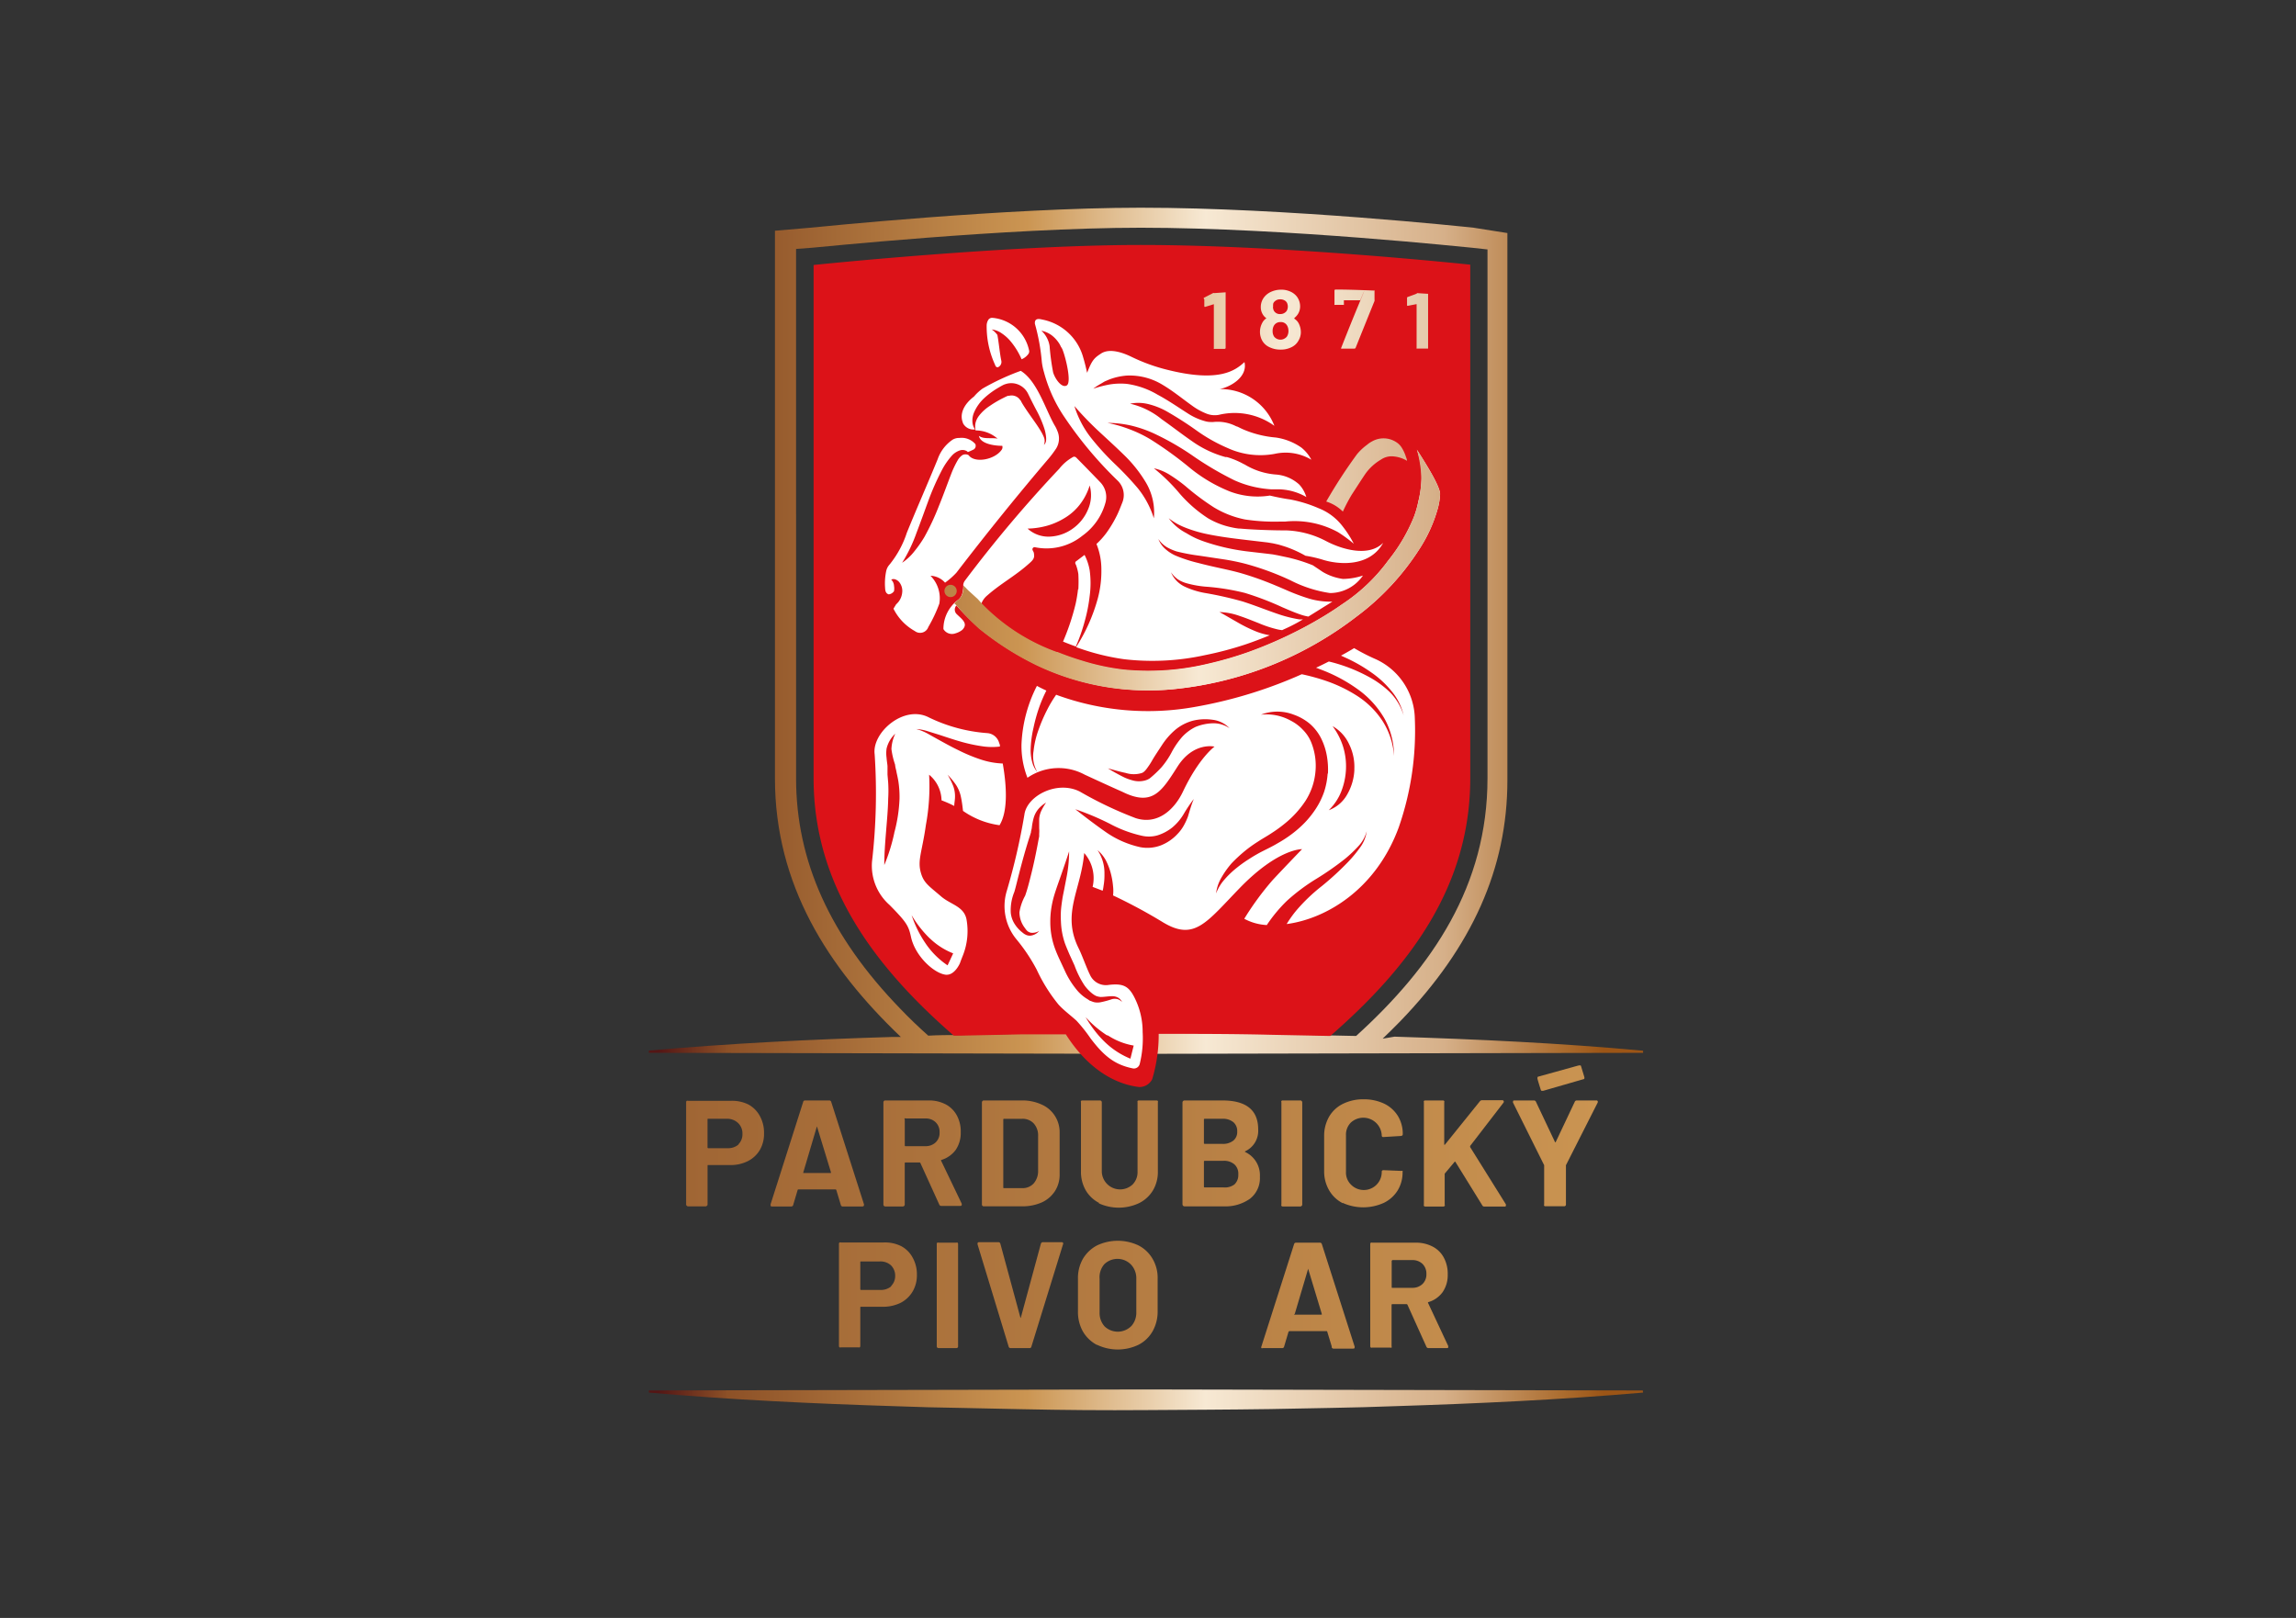 <svg id="Vrstva_1" data-name="Vrstva 1" xmlns="http://www.w3.org/2000/svg" xmlns:xlink="http://www.w3.org/1999/xlink" viewBox="0 0 595.28 419.53"><rect x="0" y="0" width="595.28" height="419.53" fill="#333333" stroke="none"/><defs><style>.cls-1{fill:url(#Nepojmenovaný_přechod_30);}.cls-2{fill:url(#Nepojmenovaný_přechod_30-2);}.cls-3{fill:none;}.cls-4{fill:url(#Nepojmenovaný_přechod_32);}.cls-5{fill:url(#Nepojmenovaný_přechod_32-2);}.cls-6{fill:url(#Nepojmenovaný_přechod_32-3);}.cls-7{fill:url(#Nepojmenovaný_přechod_32-4);}.cls-8{fill:url(#Nepojmenovaný_přechod_32-5);}.cls-9{fill:url(#Nepojmenovaný_přechod_32-6);}.cls-10{fill:url(#Nepojmenovaný_přechod_32-7);}.cls-11{fill:url(#Nepojmenovaný_přechod_32-8);}.cls-12{fill:url(#Nepojmenovaný_přechod_32-9);}.cls-13{fill:url(#Nepojmenovaný_přechod_32-10);}.cls-14{fill:url(#Nepojmenovaný_přechod_32-11);}.cls-15{fill:url(#Nepojmenovaný_přechod_32-12);}.cls-16{fill:url(#Nepojmenovaný_přechod_32-13);}.cls-17{fill:url(#Nepojmenovaný_přechod_32-14);}.cls-18{fill:url(#Nepojmenovaný_přechod_32-16);}.cls-19{fill:url(#Nepojmenovaný_přechod_32-17);}.cls-20{fill:#dc1218;}.cls-21{fill:url(#Nepojmenovaný_přechod_30-3);}.cls-22{fill:#fff;}.cls-23{fill:url(#Nepojmenovaný_přechod_30-4);}.cls-24{fill:url(#Nepojmenovaný_přechod_30-5);}.cls-25{fill:url(#Nepojmenovaný_přechod_30-6);}.cls-26{fill:url(#Nepojmenovaný_přechod_30-7);}.cls-27{fill:url(#Nepojmenovaný_přechod_30-8);}.cls-28{fill:url(#Nepojmenovaný_přechod_30-9);}</style><linearGradient id="Nepojmenovaný_přechod_30" x1="168.21" y1="-9467.7" x2="425.97" y2="-9467.7" gradientTransform="matrix(1, 0, 0, -1, 0, -9104.72)" gradientUnits="userSpaceOnUse"><stop offset="0.01" stop-color="#541615"/><stop offset="0.08" stop-color="#8d5127"/><stop offset="0.38" stop-color="#cb9552"/><stop offset="0.56" stop-color="#f7e9d4"/><stop offset="0.8" stop-color="#d6b089"/><stop offset="0.92" stop-color="#ab6c2e"/><stop offset="0.96" stop-color="#9c5516"/></linearGradient><linearGradient id="Nepojmenovaný_přechod_30-2" x1="168.27" y1="-9268.26" x2="425.95" y2="-9268.26" xlink:href="#Nepojmenovaný_přechod_30"/><linearGradient id="Nepojmenovaný_přechod_32" x1="-22.02" y1="-9403.85" x2="1139.38" y2="-9403.85" gradientTransform="matrix(1, 0, 0, -1, 0, -9104.72)" gradientUnits="userSpaceOnUse"><stop offset="0.01" stop-color="#541615"/><stop offset="0.08" stop-color="#8d5127"/><stop offset="0.38" stop-color="#cb9552"/><stop offset="0.56" stop-color="#e6d1b6"/><stop offset="0.8" stop-color="#d6b089"/><stop offset="0.92" stop-color="#ab6c2e"/><stop offset="0.96" stop-color="#9c5516"/></linearGradient><linearGradient id="Nepojmenovaný_přechod_32-2" x1="-22.02" y1="-9403.81" x2="1139.38" y2="-9403.81" xlink:href="#Nepojmenovaný_přechod_32"/><linearGradient id="Nepojmenovaný_přechod_32-3" x1="-22.02" y1="-9403.81" x2="1139.38" y2="-9403.81" xlink:href="#Nepojmenovaný_přechod_32"/><linearGradient id="Nepojmenovaný_přechod_32-4" x1="-22.02" y1="-9403.81" x2="1139.38" y2="-9403.81" xlink:href="#Nepojmenovaný_přechod_32"/><linearGradient id="Nepojmenovaný_přechod_32-5" x1="-22.02" y1="-9403.97" x2="1139.38" y2="-9403.97" xlink:href="#Nepojmenovaný_přechod_32"/><linearGradient id="Nepojmenovaný_přechod_32-6" x1="-22.02" y1="-9403.8" x2="1139.38" y2="-9403.8" xlink:href="#Nepojmenovaný_přechod_32"/><linearGradient id="Nepojmenovaný_přechod_32-7" x1="-22.02" y1="-9403.81" x2="1139.38" y2="-9403.81" xlink:href="#Nepojmenovaný_přechod_32"/><linearGradient id="Nepojmenovaný_přechod_32-8" x1="-22.02" y1="-9403.76" x2="1139.38" y2="-9403.76" xlink:href="#Nepojmenovaný_přechod_32"/><linearGradient id="Nepojmenovaný_přechod_32-9" x1="-22.02" y1="-9403.77" x2="1139.38" y2="-9403.77" xlink:href="#Nepojmenovaný_přechod_32"/><linearGradient id="Nepojmenovaný_přechod_32-10" x1="-22.02" y1="-9399.26" x2="1139.38" y2="-9399.26" xlink:href="#Nepojmenovaný_přechod_32"/><linearGradient id="Nepojmenovaný_přechod_32-11" x1="-22.02" y1="-9440.53" x2="1139.38" y2="-9440.53" xlink:href="#Nepojmenovaný_přechod_32"/><linearGradient id="Nepojmenovaný_přechod_32-12" x1="-22.02" y1="-9440.61" x2="1139.38" y2="-9440.61" xlink:href="#Nepojmenovaný_přechod_32"/><linearGradient id="Nepojmenovaný_přechod_32-13" x1="-22.02" y1="-9440.56" x2="1139.38" y2="-9440.56" xlink:href="#Nepojmenovaný_přechod_32"/><linearGradient id="Nepojmenovaný_přechod_32-14" x1="-22.02" y1="-9440.56" x2="1139.38" y2="-9440.56" xlink:href="#Nepojmenovaný_přechod_32"/><linearGradient id="Nepojmenovaný_přechod_32-16" x1="-22.02" y1="-9440.69" x2="1139.38" y2="-9440.69" xlink:href="#Nepojmenovaný_přechod_32"/><linearGradient id="Nepojmenovaný_přechod_32-17" x1="-22.02" y1="-9440.63" x2="1139.38" y2="-9440.63" xlink:href="#Nepojmenovaný_přechod_32"/><linearGradient id="Nepojmenovaný_přechod_30-3" x1="167.36" y1="-9227.88" x2="424.65" y2="-9227.88" xlink:href="#Nepojmenovaný_přechod_30"/><linearGradient id="Nepojmenovaný_přechod_30-4" x1="167.36" y1="-9257.95" x2="424.65" y2="-9257.95" xlink:href="#Nepojmenovaný_přechod_30"/><linearGradient id="Nepojmenovaný_přechod_30-5" x1="169.36" y1="-9187.86" x2="461.2" y2="-9187.86" xlink:href="#Nepojmenovaný_přechod_30"/><linearGradient id="Nepojmenovaný_přechod_30-6" x1="169.36" y1="-9187.57" x2="461.2" y2="-9187.57" xlink:href="#Nepojmenovaný_přechod_30"/><linearGradient id="Nepojmenovaný_přechod_30-7" x1="169.36" y1="-9187.5" x2="461.2" y2="-9187.5" xlink:href="#Nepojmenovaný_přechod_30"/><linearGradient id="Nepojmenovaný_přechod_30-8" x1="169.36" y1="-9187.9" x2="461.2" y2="-9187.9" xlink:href="#Nepojmenovaný_přechod_30"/><linearGradient id="Nepojmenovaný_přechod_30-9" x1="167.77" y1="-9252.53" x2="423.01" y2="-9252.53" xlink:href="#Nepojmenovaný_přechod_30"/></defs><title>logo_konkurence</title><g id="Vrstva_2" data-name="Vrstva 2"><g id="Vrstva_1-2" data-name="Vrstva 1-2"><path class="cls-1" d="M426,361.1c-21.49,1.87-43,2.85-64.43,3.53l-8.05.26-8.05.18-16.2.31c-10.72.16-21.46.18-32.19.26s-21.47,0-32.21-.23l-16.1-.34-8.05-.16-8.07-.26c-21.47-.67-42.94-1.66-64.41-3.55v-.55l128.84-.26,128.84.26Z"/><path class="cls-2" d="M361.54,268.81l-3.06.52c1.55-1.46,3-2.94,4.49-4.44,18.74-19.37,27.85-39.82,27.85-62.51V60.43l-8.75-1.38c-2-.21-48.67-5.19-86.34-5.19-35,0-83.59,5-85.67,5.19l-9.14.78v142c0,27.57,13.68,49,32.64,67.06h-2.32c-21.46.65-41.53,1.63-63,3.53V273l128.84.26L426,273v-.54C404.53,270.47,383,269.48,361.54,268.81Zm-32.3-.75c-10.74-.13-21.49-.16-32.21-.24s-21.47,0-32.22.24l-16.09.33c-2.6,0-5.38,0-8.05.16h0c-2.6-2.31-5-4.62-7.27-7-18.17-18.74-27-38.31-27-59.7V64.55l4.13-.31c.5,0,50.44-5.19,85.23-5.19,37.46,0,85.41,5.19,85.9,5.19l4,.44V201.83c0,27.75-14.2,48.78-34.06,66.8l-6.16-.13Z"/><path class="cls-3" d="M385.66,64.58l-4-.34c-.49,0-48.44-5.19-85.9-5.19-34.79,0-84.73,5.19-85.23,5.19l-4.05.42V201.83c0,21.52,8.83,41.1,27,59.71,2.31,2.41,4.75,4.72,7.27,7h6.59c-21-18.17-36.34-39.09-36.34-66.71V68.63s49.81-5.19,84.78-5.19c37.64,0,85.41,5.19,85.41,5.19v133.2c0,27.73-15.21,48.6-36.19,66.67h.5l6.15.13c19.86-18,34.06-38.94,34.06-66.8Z"/><path class="cls-4" d="M194,286.38a7.34,7.34,0,0,1,3,3,8.93,8.93,0,0,1,1.09,4.46A8.37,8.37,0,0,1,197,298.2a7.57,7.57,0,0,1-3.14,2.9,9.89,9.89,0,0,1-4.65,1h-5.58c-.13,0-.18,0-.18.21v10a.4.4,0,0,1-.16.34.44.44,0,0,1-.34.16h-4.57a.42.42,0,0,1-.33-.16.38.38,0,0,1-.16-.34V285.79a.46.46,0,0,1,.16-.34.47.47,0,0,1,.33,0h11.06A9.54,9.54,0,0,1,194,286.38Zm-2.6,10.39a3.64,3.64,0,0,0,1.09-2.73,3.72,3.72,0,0,0-1.09-2.8,4.07,4.07,0,0,0-2.78-1.14h-5c-.13,0-.18,0-.18.2v7.22s0,.21.18.21h5a4.14,4.14,0,0,0,2.91-1Z"/><path class="cls-5" d="M218,312.45l-1.17-3.87a.24.24,0,0,0-.21-.16H207a.22.22,0,0,0-.2.16l-1.15,3.87a.49.49,0,0,1-.52.39h-5a.39.39,0,0,1-.34-.16v-.41l8.44-26.51a.49.49,0,0,1,.52-.41H215a.51.51,0,0,1,.52.41L224,312.27a.67.67,0,0,1,0,.2c0,.24-.15.37-.44.37h-5A.49.49,0,0,1,218,312.45Zm-9.66-8.28h6.91c.18,0,.23,0,.18-.24l-3.56-11.65v-.16a.26.26,0,0,0-.13.16l-3.45,11.65C208.22,304.09,208.24,304.17,208.37,304.17Z"/><path class="cls-6" d="M243.58,312.47l-4.94-10.87a.25.25,0,0,0-.23-.16h-3.63a.18.18,0,0,0-.21.15.06.06,0,0,0,0,.06v10.69a.47.47,0,0,1-.13.34.5.5,0,0,1-.34.16h-4.59a.48.48,0,0,1-.34-.16.43.43,0,0,1-.13-.34v-26.5a.47.47,0,0,1,.13-.34.43.43,0,0,1,.34-.15h11.24a9.26,9.26,0,0,1,4.41,1,7,7,0,0,1,2.93,2.91,8.65,8.65,0,0,1,1,4.34,7.79,7.79,0,0,1-1.32,4.59,7.25,7.25,0,0,1-3.74,2.6.18.18,0,0,0,0,.25l0,0,5.32,11.09a1.13,1.13,0,0,1,0,.26c0,.21-.13.31-.41.31h-4.86A.59.59,0,0,1,243.58,312.47Zm-9-22.17V297a.2.2,0,0,0,.15.21H240a3.74,3.74,0,0,0,2.6-1,3.33,3.33,0,0,0,1-2.59,3.42,3.42,0,0,0-1-2.6,3.64,3.64,0,0,0-2.6-1H234.8a.18.18,0,1,0-.23.28h0Z"/><path class="cls-7" d="M254.74,312.68a.38.38,0,0,1-.16-.34v-26.5a.44.44,0,0,1,.16-.34.35.35,0,0,1,.31-.15h9.81a11.94,11.94,0,0,1,5.2,1.06,7.74,7.74,0,0,1,3.42,2.91,7.82,7.82,0,0,1,1.25,4.36V304.5a7.85,7.85,0,0,1-1.22,4.37,8.07,8.07,0,0,1-3.43,2.93,12.35,12.35,0,0,1-5.19,1h-9.84A.38.38,0,0,1,254.74,312.68Zm5.58-4.59h4.75a3.88,3.88,0,0,0,2.93-1.22,4.9,4.9,0,0,0,1.15-3.27v-9a4.63,4.63,0,0,0-1.12-3.27,3.89,3.89,0,0,0-3-1.22h-4.7a.18.18,0,0,0-.21.15v17.63a.19.19,0,0,0,.15.21Z"/><path class="cls-8" d="M285.11,312a8.61,8.61,0,0,1-3.58-3.29,9.6,9.6,0,0,1-1.27-4.93V285.84a.5.5,0,0,1,0-.34.43.43,0,0,1,.33-.15h4.6a.45.45,0,0,1,.34.15.43.43,0,0,1,.13.34v17.91a4.75,4.75,0,0,0,8,3.38,4.57,4.57,0,0,0,1.27-3.38V285.84a.65.65,0,0,1,0-.34.45.45,0,0,1,.34-.15h4.6a.41.41,0,0,1,.33.15.5.5,0,0,1,0,.34v17.89a9.38,9.38,0,0,1-1.27,4.93,8.73,8.73,0,0,1-3.55,3.29,12.41,12.41,0,0,1-10.65,0Z"/><path class="cls-9" d="M322.88,298.74a6.65,6.65,0,0,1,3.77,6.39,6.76,6.76,0,0,1-2.6,5.73,11,11,0,0,1-6.8,1.95H307.07a.54.54,0,0,1-.49-.49V285.84a.54.54,0,0,1,.49-.49h9.84c6.22,0,9.31,2.51,9.3,7.55a5.84,5.84,0,0,1-3.33,5.61C322.73,298.59,322.73,298.67,322.88,298.74Zm-10.74-8.44v6.13a.18.18,0,0,0,.18.18h4.59a4.3,4.3,0,0,0,2.86-.85,2.88,2.88,0,0,0,1-2.37,3,3,0,0,0-1-2.41,4.27,4.27,0,0,0-2.86-.88h-4.59A.18.18,0,0,0,312.14,290.3Zm7.91,16.83a3.31,3.31,0,0,0,1-2.6,3.24,3.24,0,0,0-1-2.6,4.09,4.09,0,0,0-2.85-.93h-4.88a.19.19,0,0,0-.18.21v6.51a.18.18,0,0,0,.18.18h4.9A4.13,4.13,0,0,0,320.05,307.13Z"/><path class="cls-10" d="M332.23,312.68a.34.34,0,0,1,0-.34v-26.5a.33.33,0,0,1,.34-.49h4.59a.34.34,0,0,1,.31.15.41.41,0,0,1,.16.34v26.5a.38.38,0,0,1-.16.34.37.37,0,0,1-.31.16h-4.59A.44.44,0,0,1,332.23,312.68Z"/><path class="cls-11" d="M348.14,312a8.54,8.54,0,0,1-3.55-3.37,9.69,9.69,0,0,1-1.28-5v-9.06a9.9,9.9,0,0,1,1.28-5,8.42,8.42,0,0,1,3.55-3.32,11.82,11.82,0,0,1,5.38-1.2,12.23,12.23,0,0,1,5.32,1.12,8.56,8.56,0,0,1,3.58,3.19,8.84,8.84,0,0,1,1.27,4.78c0,.23-.15.36-.46.42l-4.6.28h0c-.26,0-.39-.16-.39-.44a4.78,4.78,0,0,0-8-3.32,4.41,4.41,0,0,0-1.27,3.32v9.45a4.37,4.37,0,0,0,1.27,3.3,4.65,4.65,0,0,0,8-3.3c0-.29.16-.42.47-.42l4.59.19a.5.5,0,0,1,.34,0,.34.34,0,0,1,0,.28,8.84,8.84,0,0,1-1.27,4.78,8.63,8.63,0,0,1-3.58,3.22,12.89,12.89,0,0,1-10.7,0Z"/><path class="cls-12" d="M369.17,312.68a.5.5,0,0,1,0-.34v-26.5a.5.5,0,0,1,0-.34.45.45,0,0,1,.34-.15h4.59a.45.45,0,0,1,.34.15.4.4,0,0,1,0,.34v11h.16l9.08-11.27a.72.72,0,0,1,.57-.28h5.2a.41.41,0,0,1,.39.18.43.43,0,0,1,0,.41l-8.68,11.27v.29l9.27,14.85a1.31,1.31,0,0,1,0,.28c0,.18,0,.29-.39.29h-5.19a.54.54,0,0,1-.54-.31l-7-11.32h0a.2.2,0,0,0-.15,0l-2.6,3.11a1,1,0,0,0,0,.24v7.78a.34.34,0,0,1,0,.34.5.5,0,0,1-.34.16h-4.72A.5.5,0,0,1,369.17,312.68Z"/><path class="cls-13" d="M400.35,312.66a.4.4,0,0,1,0-.34V302.4a1.13,1.13,0,0,0,0-.26l-8.07-16.22a.49.49,0,0,1,0-.24c0-.2,0-.33.41-.33h5a.54.54,0,0,1,.54.36l4.91,10.38c0,.16.08.16.23,0l4.91-10.38a.56.56,0,0,1,.55-.36h5a.4.4,0,0,1,.39.15.51.51,0,0,1,0,.42L406,302.14a1.13,1.13,0,0,0,0,.26v9.92a.44.44,0,0,1-.41.47h-4.93A.51.51,0,0,1,400.35,312.66Zm-1.74-33c0-.31,0-.44.23-.49l10.39-2.88c.28,0,.62-.18.7.23l.86,2.83c0,.31,0,.47-.26.49l-10.39,3c-.26,0-.57.13-.67-.28C399.49,282.65,398.74,280.28,398.61,279.71Z"/><path class="cls-14" d="M233.63,323.12a7.18,7.18,0,0,1,3,3,8.83,8.83,0,0,1,1.09,4.44,8.23,8.23,0,0,1-1.12,4.36,7.77,7.77,0,0,1-3.14,2.93,10.36,10.36,0,0,1-4.64,1h-5.59c-.12,0-.18,0-.18.18v10a.49.49,0,0,1-.15.34.5.5,0,0,1-.34,0H218a.4.4,0,0,1-.34,0,.49.49,0,0,1-.15-.34V322.52a.49.49,0,0,1,.15-.34.5.5,0,0,1,.34,0h11.06A9.37,9.37,0,0,1,233.63,323.12ZM231,333.5a3.62,3.62,0,0,0,1.09-2.59A3.8,3.8,0,0,0,231,328.1a4.05,4.05,0,0,0-2.91-1h-4.86c-.12,0-.18,0-.18.18v7s0,.21.18.21h5a4.2,4.2,0,0,0,2.91-1Z"/><path class="cls-15" d="M243,349.44a.47.47,0,0,1-.13-.34V322.57a.44.44,0,0,1,.13-.34.5.5,0,0,1,.34,0h4.6a.47.47,0,0,1,.33,0,.5.5,0,0,1,.13.34V349.1a.43.43,0,0,1-.41.47h-4.65A.55.55,0,0,1,243,349.44Z"/><path class="cls-16" d="M261.51,349.18l-8.07-26.53v-.16c0-.26.13-.39.42-.39h4.95a.52.52,0,0,1,.55.39l5.19,19.14v.13l.13-.13,5.19-19.14a.54.54,0,0,1,.55-.39h4.83a.45.45,0,0,1,.36.16.39.39,0,0,1,0,.39l-8.2,26.53a.47.47,0,0,1-.5.39H262A.5.5,0,0,1,261.51,349.18Z"/><path class="cls-17" d="M284.39,348.74a9.15,9.15,0,0,1-3.64-3.5,10.35,10.35,0,0,1-1.27-5.2v-8.41a10.11,10.11,0,0,1,1.27-5.19,9.23,9.23,0,0,1,3.64-3.48,12.58,12.58,0,0,1,10.82,0,8.94,8.94,0,0,1,3.63,3.48,9.74,9.74,0,0,1,1.3,5.19V340a10.37,10.37,0,0,1-1.3,5.19,8.87,8.87,0,0,1-3.63,3.5,12.44,12.44,0,0,1-10.82,0Zm8.9-4.85a5.21,5.21,0,0,0,1.32-3.66v-8.6a5.19,5.19,0,0,0-1.32-3.66,4.89,4.89,0,0,0-7-.13,5.18,5.18,0,0,0-1.2,3.79v8.65a5.19,5.19,0,0,0,1.3,3.66,4.94,4.94,0,0,0,6.88-.05Z"/><path class="cls-16" d="M312,349.18l-8.1-26.53v-.16c0-.26,0-.39.42-.39h5a.52.52,0,0,1,.54.39L315,341.63v0l5.2-19.14a.52.52,0,0,1,.54-.39h4.83a.45.45,0,0,1,.36.16.39.39,0,0,1,0,.39l-8.17,26.53a.5.5,0,0,1-.52.39h-4.75A.47.47,0,0,1,312,349.18Z"/><path class="cls-18" d="M345.29,349.18l-1.17-3.84a.19.19,0,0,0-.21-.18h-9.66l-.18.18-1.14,3.84a.49.49,0,0,1-.52.39h-5a.59.59,0,0,1-.37,0,.43.43,0,0,1,0-.41l8.47-26.54a.5.5,0,0,1,.52-.39h6.17a.5.5,0,0,1,.52.39l8.49,26.54a.28.28,0,0,1,0,.18c0,.23,0,.36-.44.36h-5a.48.48,0,0,1-.52-.47Zm-9.66-8.28h6.91c.15,0,.2-.08.15-.23L339.16,329v-.16a.22.22,0,0,0,0,.16l-3.45,11.65C335.52,340.83,335.49,340.9,335.63,340.9Z"/><path class="cls-19" d="M369.82,349.21l-4.91-10.88a.28.28,0,0,0-.23-.16H361a.2.2,0,0,0-.21.16V349.1a.4.4,0,0,1,0,.34.5.5,0,0,1-.34,0h-4.72a.42.42,0,0,1-.31,0,.5.5,0,0,1-.16-.34V322.57a.46.46,0,0,1,.16-.34.34.34,0,0,1,.31,0H367a9.25,9.25,0,0,1,4.41,1,6.86,6.86,0,0,1,2.94,2.9,8.87,8.87,0,0,1,1,4.37,7.78,7.78,0,0,1-1.33,4.56,7,7,0,0,1-3.74,2.6.19.19,0,0,0,0,.26l0,0,5.2,11.11a.88.88,0,0,1,0,.23c0,.21,0,.31-.42.31h-4.72A.57.57,0,0,1,369.82,349.21Zm-9-22.17v6.72c0,.13,0,.18.21.18h5.19a3.73,3.73,0,0,0,2.6-1,3.44,3.44,0,0,0,1-2.6,3.53,3.53,0,0,0-1-2.6,3.73,3.73,0,0,0-2.6-1H361S360.81,326.91,360.81,327Z"/><path class="cls-20" d="M295.73,63.52c-35,0-84.79,5.19-84.79,5.19V201.83c0,27.62,15.58,48.65,36.35,66.72h1.48l16.09-.34h11.48c5.19,8.2,12,12.83,19,13.66a3.72,3.72,0,0,0,3.38-2,39.89,39.89,0,0,0,1.69-11.79c9.63,0,19.26,0,28.92.24l15.57.31c21.06-18.33,36.29-39.2,36.29-66.8V68.63S333.37,63.52,295.73,63.52Z"/><path class="cls-21" d="M350.45,128.29c1.2-1.82,2.37-3.69,3.61-5.51A13.13,13.13,0,0,1,358,119.2a4.92,4.92,0,0,1,2.8-.88,8.19,8.19,0,0,1,4,1.17,3.06,3.06,0,0,0-.26-.94,10.15,10.15,0,0,0-1.19-2.59,4.54,4.54,0,0,0-1.41-1.35h0a6,6,0,0,0-6.2-.16,6.75,6.75,0,0,0-1.3.88h0a14.5,14.5,0,0,0-2.59,2.42,131.07,131.07,0,0,0-8,12.3,10.61,10.61,0,0,1,4.31,2.6A45.78,45.78,0,0,1,350.45,128.29Z"/><path class="cls-22" d="M367.35,116.6c.11.27.21.54.29.81a20.78,20.78,0,0,1,.88,7.27,25.07,25.07,0,0,1-.8,5.37A23.42,23.42,0,0,1,366.6,134a44.62,44.62,0,0,1-6.67,11.34,45.87,45.87,0,0,1-11.81,11.27h0l-.31.21c-1.51,1.06-3,2.05-4.6,3a106.8,106.8,0,0,1-9.66,5.2c-3.28,1.55-6.66,3-10.12,4.2a91.82,91.82,0,0,1-10.38,3,66.33,66.33,0,0,1-21.84,1.51,59.53,59.53,0,0,1-10.8-2.31c-2.15-.65-4.28-1.4-6.36-2.23h-.18a51.28,51.28,0,0,1-19.47-12.6,5.18,5.18,0,0,1,1.58-2.2c3.54-3.12,7.17-5,10.7-8.15,1.17-1,1.58-1.51,1.4-2.6,0-.62-.49-.91-.39-1.32a.55.55,0,0,1,.65-.42,14.8,14.8,0,0,0,12.31-3,15.58,15.58,0,0,0,6-8.7,5.52,5.52,0,0,0-1.42-5.19q-3-3.12-6.13-6.29a.8.8,0,0,0-.78-.28,11.76,11.76,0,0,0-3.69,3.11,339.18,339.18,0,0,0-24.45,29,2.21,2.21,0,0,0-.44,1.06,6.64,6.64,0,0,1-.18,1.93,3.12,3.12,0,0,1-1.15,2,9.39,9.39,0,0,0-3.81,7.58,2.58,2.58,0,0,0,3.11,1.11,5.06,5.06,0,0,0,1.79-.91c1.64-1.68-.15-2.77-1.53-4.15a1.62,1.62,0,0,1,0-2.18,65.47,65.47,0,0,0,5.82,5.84,76.56,76.56,0,0,0,15,9.58A67.16,67.16,0,0,0,304,178.73a92.68,92.68,0,0,0,47.77-18.9,66.37,66.37,0,0,0,16.4-17.71,38.06,38.06,0,0,0,4.5-9.91,17.18,17.18,0,0,0,.7-4.08C373.38,126.05,369.43,119.85,367.35,116.6Zm-95.82,19.71a18.21,18.21,0,0,0,4.52-2,14.22,14.22,0,0,0,3.87-3.42,15.5,15.5,0,0,0,2.6-5,9.19,9.19,0,0,1-.45,6.26,11.46,11.46,0,0,1-4.05,5,10.91,10.91,0,0,1-5.91,2,8,8,0,0,1-5.69-2.08A20.55,20.55,0,0,0,271.53,136.31Z"/><path class="cls-22" d="M270.68,96.54A37.87,37.87,0,0,0,276,108.19a101.65,101.65,0,0,0,13.84,16.51h0a5.2,5.2,0,0,1,1.11,5.69c-.49,1.24-1,2.59-1.63,3.76a30.51,30.51,0,0,1-2.44,4,19.88,19.88,0,0,1-2.6,2.9,17.56,17.56,0,0,1,1.27,6.52,27.45,27.45,0,0,1-.91,7.55A45.59,45.59,0,0,1,279,167.8a60.21,60.21,0,0,0,12.46,3.14,63.61,63.61,0,0,0,21-1.07,86.84,86.84,0,0,0,10.39-2.75c2.15-.72,4.25-1.53,6.36-2.39a17.18,17.18,0,0,1-3.72-1.06,37.49,37.49,0,0,1-4.75-2.36c-1.53-.86-3-1.74-4.57-2.6a16.82,16.82,0,0,1,5.2,1c1.68.55,3.29,1.22,4.88,1.84a30.46,30.46,0,0,0,4.72,1.59,10.14,10.14,0,0,0,1.46.26l.38-.19a43.73,43.73,0,0,0,5-2.59h-.88a34.17,34.17,0,0,1-5.19-1.27c-3.25-1.09-6.42-2.39-9.61-3.4a94.5,94.5,0,0,0-9.84-2.21,21,21,0,0,1-5-1.56,7.16,7.16,0,0,1-3.69-3.79,7.12,7.12,0,0,0,1.79,1.84,8.1,8.1,0,0,0,2.23,1,26.5,26.5,0,0,0,4.91.89,59.07,59.07,0,0,1,10.23,1.63,76.23,76.23,0,0,1,9.66,3.69c1.55.67,3.11,1.35,4.69,1.89a12.84,12.84,0,0,0,2.11.55l3-1.87c1.07-.68,2.16-1.33,3.22-2a19.79,19.79,0,0,1-6.07-.8,52.93,52.93,0,0,1-5.82-2.18c-1.87-.81-3.71-1.59-5.58-2.31s-3.74-1.35-5.63-1.92-3.82-1-5.79-1.43-3.95-.88-5.92-1.4a38.22,38.22,0,0,1-5.89-1.92,10.38,10.38,0,0,1-2.6-1.69,6.67,6.67,0,0,1-1.82-2.6,7.12,7.12,0,0,0,2.19,2.11A12.81,12.81,0,0,0,305.1,143,50.55,50.55,0,0,0,311,144.1l6,.9a56.3,56.3,0,0,1,6,1.22,71.44,71.44,0,0,1,11.58,4.26,32.73,32.73,0,0,0,10.25,3.3,10.41,10.41,0,0,0,8.54-4.54,16.92,16.92,0,0,1-5.19.88,14.07,14.07,0,0,1-5.19-1.79l-2.6-1.74a41.67,41.67,0,0,0-6.54-2.05l-2.6-.55-1.24-.23-1.3-.16-5.35-.62a54.54,54.54,0,0,1-10.72-2.41,27.62,27.62,0,0,1-2.6-1,23.35,23.35,0,0,1-2.46-1.33,13.12,13.12,0,0,1-4.57-3.87,16.37,16.37,0,0,0,2.28,1.51,19.46,19.46,0,0,0,2.42,1.09,34.11,34.11,0,0,0,5.06,1.48c3.45.73,7,1.17,10.51,1.58l5.35.63,1.4.23,1.4.31c.89.26,1.77.52,2.6.83a29.92,29.92,0,0,1,4.44,2.08,33,33,0,0,1,4.39,1c3.92,1.27,12.2,2.13,15.76-4.36-3.82,3.84-10.88,1.63-14.8-.44a24,24,0,0,0-10.39-2.78h-.8c-2.44,0-7.79-.16-11.09-.47h-.33a16.6,16.6,0,0,1-1.85-.31h0a20.15,20.15,0,0,1-6.12-2.34,34.46,34.46,0,0,1-7.35-6.38,47.11,47.11,0,0,0-6.72-6.6,12.79,12.79,0,0,1,4.38,1.87,38.16,38.16,0,0,1,3.87,2.81,64.72,64.72,0,0,0,7.3,5.45,25,25,0,0,0,8.07,3.14,51.49,51.49,0,0,0,9,.55h1.38A23.6,23.6,0,0,1,346.92,138,37.12,37.12,0,0,1,351,141a27.74,27.74,0,0,0-2.83-4.43,14.46,14.46,0,0,0-6.28-4.78,34.71,34.71,0,0,0-7.45-2.29c-1.38-.18-3.25-.54-5.2-1a20.29,20.29,0,0,1-10.38-1.06A39.68,39.68,0,0,1,308.11,121a95.94,95.94,0,0,0-9.81-7.06,32.81,32.81,0,0,0-5.37-2.6,34,34,0,0,0-5.77-1.68,28.54,28.54,0,0,1,6,.67,32.08,32.08,0,0,1,5.87,2,69.7,69.7,0,0,1,10.69,6.18A84.37,84.37,0,0,0,320,124.52a26.58,26.58,0,0,0,5.43,1.79,28.28,28.28,0,0,0,4.1.57h1.63a14.82,14.82,0,0,1,7.53,2,8.24,8.24,0,0,0-1.84-3.24,10.09,10.09,0,0,0-6.15-2.6,18.25,18.25,0,0,1-8-2.6l-.29-.13a20.85,20.85,0,0,0-4.31-1.79h-.36a27.47,27.47,0,0,1-8.8-4.2c-2.6-1.79-5.19-3.82-7.79-5.64a20.06,20.06,0,0,0-8.15-4,10.79,10.79,0,0,1,4.83.13,19.08,19.08,0,0,1,4.54,1.79,90.14,90.14,0,0,1,8.08,5.19,42.92,42.92,0,0,0,7.89,4.41,20.37,20.37,0,0,0,12.17,1.48,13,13,0,0,1,9.48,1.53,9.93,9.93,0,0,0-2.6-3.16,15.42,15.42,0,0,0-6.62-2.6A27.15,27.15,0,0,1,322,111.2l-1.17-.57a2.06,2.06,0,0,1-.54-.2,10.42,10.42,0,0,0-5.74-1H314a5.41,5.41,0,0,1-1.69-.25,15.79,15.79,0,0,1-4.38-2c-2.6-1.66-5.2-3.46-7.79-4.83a21.3,21.3,0,0,0-8-2.81,17.75,17.75,0,0,0-4.31.13,31.38,31.38,0,0,0-4.39,1.12,16.71,16.71,0,0,1,1.95-1.27l1-.6,1.09-.47a16.05,16.05,0,0,1,4.64-1.06,16.36,16.36,0,0,1,9.3,2.39c2.75,1.63,5.19,3.66,7.6,5.37a16.59,16.59,0,0,0,3.77,2.1,5.81,5.81,0,0,0,3.22.32,17.61,17.61,0,0,1,14.4,2.85,14.93,14.93,0,0,0-14.2-9.53c2.81-.54,7.33-3.14,6.44-7-2.44,2.26-6.7,5.34-20,2a46.59,46.59,0,0,1-9.16-3.3c-1.69-.83-5.69-2.59-8.15-.83-1.64,1.07-2.26,1.69-3.48,4.91-.34-1.46-.6-2.6-1-3.92a13.72,13.72,0,0,0-10.65-9.89c-.75-.18-2.05-.44-1.89,1.11a52.26,52.26,0,0,1,1.79,9.84A16.17,16.17,0,0,0,270.68,96.54Zm14.07,15.18c2.15,2,4.36,4,6.51,6.1a34.56,34.56,0,0,1,5.82,7.27,15.31,15.31,0,0,1,2.08,9.3A23.67,23.67,0,0,0,295,126.6a81.23,81.23,0,0,0-6-6.34,67.77,67.77,0,0,1-6.1-6.69,25.37,25.37,0,0,1-4.34-8.28A85.68,85.68,0,0,0,284.75,111.72ZM272.75,87a8.28,8.28,0,0,1,2.06,2.39l.26.54a4,4,0,0,1,.41.73c.86,2.15,2.39,8.51,1.09,9.29s-3.06-1.76-3.53-3.4a60,60,0,0,1-.91-6.8,6.79,6.79,0,0,0-2.13-4A6.82,6.82,0,0,1,272.75,87Z"/><path class="cls-22" d="M258.87,95.16a1.5,1.5,0,0,0,.72-1.71c-.41-2-.62-4.6-1-6.6a5.52,5.52,0,0,0-1.47-1.42,5.58,5.58,0,0,1,2.59,1,10.87,10.87,0,0,1,2.16,1.9,19,19,0,0,1,3,4.83,4.11,4.11,0,0,0,1.76-1.38,1.14,1.14,0,0,0,.16-1,10.65,10.65,0,0,0-9.45-8.36,1.18,1.18,0,0,0-1.17.63,2.86,2.86,0,0,0-.36,1.37A23.72,23.72,0,0,0,258,94.62C258.09,95,258.42,95.39,258.87,95.16Z"/><path class="cls-22" d="M230.41,154.12a1.92,1.92,0,0,0,1.38-.83,4,4,0,0,0,0-1.38,2.41,2.41,0,0,0-.73-1.61,1.38,1.38,0,0,1,1.22,0,2.35,2.35,0,0,1,1,.83,3.63,3.63,0,0,1,.62,2.6A4.65,4.65,0,0,1,233,156a6.68,6.68,0,0,1-.68.73l-.67,1.11a13.55,13.55,0,0,0,5.53,5.79,2.25,2.25,0,0,0,3.16-.41,2.13,2.13,0,0,0,.34-.63,37.77,37.77,0,0,0,2.86-6.07,8.26,8.26,0,0,0-2.29-7.22,5.25,5.25,0,0,1,3.77,1.79,19.14,19.14,0,0,0,2.95-2.59c7.79-10.15,15.74-20,24-29.7a29.86,29.86,0,0,0,1.84-2.47,4.91,4.91,0,0,0,.34-4.57,8.39,8.39,0,0,0-.76-1.53c-2.41-4.26-4.49-11.45-8.74-14.07a62.21,62.21,0,0,0-9.9,4.6,12.48,12.48,0,0,0-2.23,2.07c-2.85,2.18-3.66,4.65-2.93,6.62a1.76,1.76,0,0,0,.34.7,3.07,3.07,0,0,0,2.23,1.22h.65a3.84,3.84,0,0,1-.7-2.12,5.42,5.42,0,0,1,.44-2.32,11.09,11.09,0,0,1,2.59-3.66,20.81,20.81,0,0,1,3.46-2.59l.93-.55.49-.26a3.27,3.27,0,0,1,.65-.26,4.7,4.7,0,0,1,2.6-.13A4.92,4.92,0,0,1,266.5,102l.49,1c.6,1.22,1.3,2.6,1.92,3.74a28.8,28.8,0,0,1,1.82,4.28,10.49,10.49,0,0,1,.47,2.21,4.35,4.35,0,0,1,0,1.14,1.65,1.65,0,0,1-.55,1,2.61,2.61,0,0,0,0-2,12.15,12.15,0,0,0-.93-1.79c-.7-1.17-1.51-2.28-2.31-3.42s-1.61-2.29-2.37-3.54l-.28-.49c0-.15-.21-.34-.26-.39a2.43,2.43,0,0,0-.44-.52,2.53,2.53,0,0,0-1.12-.59,2.39,2.39,0,0,0-1.3,0,.81.81,0,0,0-.31,0l-.44.18-.88.44a27.68,27.68,0,0,0-3.38,2,11.25,11.25,0,0,0-2.83,2.59,5.08,5.08,0,0,0-.85,1.71,4.48,4.48,0,0,0,0,2.06,8.62,8.62,0,0,1,5.19,1.74l.52.38h0c-1.71-.28-3.64.21-4.86-.72.37,2.07,3.95,2.59,6.05,2.59a1.13,1.13,0,0,1-.13,1c-1.76,2.6-7,3.61-8.59,1.43a1.65,1.65,0,0,0-1.64,0,4.06,4.06,0,0,0-1.19,1.32,25,25,0,0,0-1.76,3.74c-1,2.6-2,5.4-3.12,8.13a64.85,64.85,0,0,1-3.74,8,30.78,30.78,0,0,1-2.59,3.71,13.78,13.78,0,0,1-3.2,3,39.31,39.31,0,0,0,3.74-7.79c1-2.6,2-5.4,3-8.12a66.84,66.84,0,0,1,3.58-8.13,18.4,18.4,0,0,1,2.6-3.76,4.79,4.79,0,0,1,2.1-1.35,2.22,2.22,0,0,1,1.3,0,2,2,0,0,1,.57.28l.15.16a13.81,13.81,0,0,0,1.3-.57,1.1,1.1,0,0,0,.68-1.39l0-.07a4.71,4.71,0,0,0-4.15-1.63A3.24,3.24,0,0,0,247,114a10.15,10.15,0,0,0-3.89,5.07c-2.6,6.36-5.4,12.69-8,19.08a25.6,25.6,0,0,1-4.51,8.28,3.6,3.6,0,0,0-.81,1.53,15.57,15.57,0,0,0-.31,4.52C229.51,153.23,229.66,153.88,230.41,154.12Z"/><path class="cls-22" d="M356.84,171a52,52,0,0,1-5.76-2.94s-1.22.76-3.4,1.95l1.76.8a40.32,40.32,0,0,1,6.1,3.56,24.82,24.82,0,0,1,5.19,4.78,15.22,15.22,0,0,1,3.2,6.38,14.53,14.53,0,0,0-3.53-6,24.6,24.6,0,0,0-5.48-4,42.32,42.32,0,0,0-10.39-4c-1,.49-2.1,1.07-3.32,1.61,1,.39,2.08.78,3.09,1.22a40.91,40.91,0,0,1,8.31,4.8,24.13,24.13,0,0,1,6.44,7.35,20.21,20.21,0,0,1,2.38,9.5,19.25,19.25,0,0,0-3-9.08,22.13,22.13,0,0,0-6.62-6.52,37.4,37.4,0,0,0-8.3-3.95,54.76,54.76,0,0,0-6-1.63,117.81,117.81,0,0,1-27.9,8.51,68.88,68.88,0,0,1-35.78-3.19,31.26,31.26,0,0,0-2.33,3.89,41.15,41.15,0,0,0-2.24,5.2,23.05,23.05,0,0,0-1.29,5.5,8.09,8.09,0,0,0,1,5.48,6.54,6.54,0,0,1-1.35-2.6,11.81,11.81,0,0,1-.41-3,28.12,28.12,0,0,1,.73-5.84,42.12,42.12,0,0,1,1.61-5.71,36.66,36.66,0,0,1,1.74-4c-1.59-.73-2.45-1.22-2.45-1.22a36.45,36.45,0,0,0-4,15.16,22.56,22.56,0,0,0,1.55,8.67,14.21,14.21,0,0,1,14.83-.81c3,1.38,6.75,3.12,9.76,4.44,7.79,3.87,10.15,0,14.3-6.51s9.61-5.2,9.61-5.2-4,2.86-8.16,11.61c-2.12,4.52-6.46,8.82-12.3,6.93a99.17,99.17,0,0,1-14.46-6.88c-5.92-3-13.78,1.14-14.38,6A165.89,165.89,0,0,1,261,231.11a13.54,13.54,0,0,0,2.6,12.54,45.71,45.71,0,0,1,5.19,7.79,42.59,42.59,0,0,0,5.61,9c1.4,1.56,3.14,2.8,4.7,4.23a40.58,40.58,0,0,1,3.66,4.6h0c3.37,4.44,6.17,6.82,11,7.78a1.55,1.55,0,0,0,1.74-1.19,27.66,27.66,0,0,0,.75-8.26v-.18h0a19.56,19.56,0,0,0-1.66-7.79c-1.71-3.84-3.09-4.69-7.06-4.25a4.52,4.52,0,0,1-4.93-2.6c-.91-1.82-2.08-5.19-3-7-4.36-9,.62-14.8,1.5-24.59a9.9,9.9,0,0,1,2.18,8.78l2.6,1a6.88,6.88,0,0,0,.23-1.2,16.21,16.21,0,0,0,.24-3.19,10.6,10.6,0,0,0-1.79-6.13,9.38,9.38,0,0,1,2.13,2.6,16.65,16.65,0,0,1,1.27,3.27,19.85,19.85,0,0,1,.62,3.51,10.35,10.35,0,0,1,0,2.36,136.1,136.1,0,0,1,13,7c8.15,4.88,11.19,0,20-9.08,9.89-10.13,16-9.92,16-9.92s-5,5.19-7.61,8a74.73,74.73,0,0,0-7.37,10.05,13.75,13.75,0,0,0,5.84,1.63,38.36,38.36,0,0,1,5.19-6.26,50.4,50.4,0,0,1,7.71-5.76,74.84,74.84,0,0,0,7.43-5.19,32.87,32.87,0,0,0,3.32-3.14,9.12,9.12,0,0,0,2.26-4,9.2,9.2,0,0,1-1.74,4.26,34.92,34.92,0,0,1-3,3.63,75.56,75.56,0,0,1-6.91,6.36,45.52,45.52,0,0,0-6.51,6.21,28.92,28.92,0,0,0-2.6,3.63c10.2-1.35,23.16-8.93,29.08-25.13a76.15,76.15,0,0,0,4.15-28.16A17.32,17.32,0,0,0,356.84,171ZM270,210.19a6,6,0,0,0-.57,2.21v2.41a8,8,0,0,1,0,1.38c0,.23,0,.46,0,.7l-.13.62c-.6,3.3-1.27,6.57-2.1,9.81-.42,1.67-.81,3.22-1.41,4.94a13,13,0,0,0-1.48,4.28,6.76,6.76,0,0,0,1.38,4.05l.34.47c.1.12.22.25.33.36a2.25,2.25,0,0,0,.89.44,3.35,3.35,0,0,0,2.18-.47,3.4,3.4,0,0,1-2.21,1.22,2.33,2.33,0,0,1-1.37-.28,3.09,3.09,0,0,1-.6-.39l-.52-.42a8.77,8.77,0,0,1-1.74-2.05,6.65,6.65,0,0,1-.93-2.77,12.46,12.46,0,0,1,.93-5.43c.42-1.43.8-3.12,1.22-4.7.83-3.24,1.71-6.44,2.75-9.66l.18-.57.16-.52c0-.36.16-.72.21-1.14a16.21,16.21,0,0,1,.49-2.59,6.34,6.34,0,0,1,1.27-2.37,8.41,8.41,0,0,1,1.95-1.61A15.5,15.5,0,0,0,270,210.19Zm17.29,58.33a17.57,17.57,0,0,0,6.64,2.6l-.85,3.4a20.89,20.89,0,0,1-6.78-4.47c-.47-.46-.91-.93-1.35-1.42a31.57,31.57,0,0,1-3.48-4.88,28,28,0,0,0,5.46,4.67Zm-8.7-18.17a24.47,24.47,0,0,0,2.6,5.19,10.72,10.72,0,0,0,1.89,2c.16.15.37.26.55.41l.52.29a4.25,4.25,0,0,0,1.22.28c.85,0,1.84-.18,2.91-.2a3.11,3.11,0,0,1,1.58.36,2.56,2.56,0,0,1,1.06,1.17,2.55,2.55,0,0,0-1.22-.78,3.07,3.07,0,0,0-1.35,0,23.09,23.09,0,0,1-2.93.8,4.25,4.25,0,0,1-1.74,0,5.53,5.53,0,0,1-.86-.31c-.23,0-.49-.23-.72-.39a10.76,10.76,0,0,1-2.6-2.1,22,22,0,0,1-3.48-5.48c-.47-1-.88-1.89-1.32-2.83s-.86-1.92-1.25-3a19.94,19.94,0,0,1-1.14-6.59,23,23,0,0,1,.21-3.32,25.21,25.21,0,0,1,.67-3.22c.57-2,1.33-4,2-5.95s1.35-3.89,2-5.92a36,36,0,0,1-.59,6.31l-.6,3.09c-.18,1-.42,2-.57,3s-.29,2-.36,2.93a24,24,0,0,0,0,2.94,19.6,19.6,0,0,0,1.06,5.66c.34.9.73,1.81,1.14,2.77ZM308,211.72a16.31,16.31,0,0,1-1.09,2.36,10.33,10.33,0,0,1-1.58,2.13,11.74,11.74,0,0,1-4.36,3,9.85,9.85,0,0,1-5.32.47,25,25,0,0,1-9.06-4c-2.6-1.82-5.2-3.79-7.79-5.84a69.16,69.16,0,0,1,8.93,3.76,32.5,32.5,0,0,0,8.44,3.14,8.17,8.17,0,0,0,4-.15,11.82,11.82,0,0,0,3.74-2,13.33,13.33,0,0,0,2.93-3.42,38.6,38.6,0,0,1,2.68-4C308.94,208.53,308.48,210.11,308,211.72Zm6.36-24.17a12.92,12.92,0,0,0-4.38.94,11.8,11.8,0,0,0-3.48,2.59,21.38,21.38,0,0,0-2.6,3.74A21.25,21.25,0,0,1,301.1,199a28.94,28.94,0,0,1-3,2.83,4.11,4.11,0,0,1-1.43.6,6.08,6.08,0,0,1-2.75,0,14,14,0,0,1-2.36-.81c-1.48-.72-2.91-1.52-4.31-2.38,1.56.41,3.09.88,4.62,1.19a7,7,0,0,0,4.21,0,2.11,2.11,0,0,0,.7-.49,5.15,5.15,0,0,0,.67-.81,17.64,17.64,0,0,0,1.22-1.87c.78-1.35,1.64-2.59,2.6-4.07a18.08,18.08,0,0,1,3.45-3.95,12,12,0,0,1,4.67-2.39,13.52,13.52,0,0,1,5-.21,7.2,7.2,0,0,1,4.39,2.19A7.4,7.4,0,0,0,314.34,187.55Zm29.86,13a19.66,19.66,0,0,1-.91,4.75,20,20,0,0,1-2.08,4.29,24.81,24.81,0,0,1-2.88,3.66,28.34,28.34,0,0,1-3.4,3,32.34,32.34,0,0,1-3.71,2.42c-1.25.75-2.6,1.4-3.79,2a37.22,37.22,0,0,0-3.56,2.05,33.29,33.29,0,0,0-3.37,2.41,23.49,23.49,0,0,0-3,2.88,11.77,11.77,0,0,0-2.23,3.66,10.67,10.67,0,0,1,1.46-4.23,22.88,22.88,0,0,1,2.59-3.61,39.82,39.82,0,0,1,3.22-3,33.56,33.56,0,0,1,3.58-2.59c1.25-.83,2.44-1.46,3.59-2.24a34.8,34.8,0,0,0,3.29-2.38,25.9,25.9,0,0,0,5.43-5.92,16.75,16.75,0,0,0,2.59-7.43,16.21,16.21,0,0,0-1.09-7.79,9.83,9.83,0,0,0-2.1-3.19,11.47,11.47,0,0,0-3.14-2.39,13,13,0,0,0-7.79-1.58,11.81,11.81,0,0,1,8.52,0,13.52,13.52,0,0,1,4,2.23,12.29,12.29,0,0,1,3,3.74,16.57,16.57,0,0,1,1.54,4.54,20.39,20.39,0,0,1,.31,4.81Zm6.93-1a13.93,13.93,0,0,1-1.84,6.41,9,9,0,0,1-4.81,4.13,13.79,13.79,0,0,0,3.3-5,17.88,17.88,0,0,0,1.17-5.69,17.33,17.33,0,0,0-.73-5.73,17.8,17.8,0,0,0-2.75-5.38A10.36,10.36,0,0,1,349.8,193a13.32,13.32,0,0,1,1.33,6.6Z"/><path class="cls-22" d="M247.86,203.52a9.07,9.07,0,0,1,1.32,3.35c.24,1.14.37,2.26.5,3.4a21.53,21.53,0,0,0,9.47,3.71c2.26-3.69,1.82-10.38.83-16a20.45,20.45,0,0,1-5.58-1,42,42,0,0,1-5.89-2.44c-1.9-.91-3.71-1.92-5.53-2.93l-2.6-1.45a12.7,12.7,0,0,0-2.85-1.12,12,12,0,0,1,3,.57l3,.93c1.95.65,3.9,1.3,5.84,1.85a42.47,42.47,0,0,0,5.79,1.19,17.4,17.4,0,0,0,4.08,0,1.51,1.51,0,0,0-.18-.88,3.45,3.45,0,0,0-3.09-2.6A41.43,41.43,0,0,1,240.77,186c-6.49-3.3-14.74,4-14,9.57a153.46,153.46,0,0,1-.68,27.78,13.55,13.55,0,0,0,4.55,11.32c4.41,4.47,4.93,5.4,5.55,8.28,1.09,5,5.92,9.37,8.93,9.79,2.39.31,3.77-3,3.77-3s.15-.46.8-2.1a17.13,17.13,0,0,0,.88-9.32c-.72-3.35-4.1-3.74-6.59-5.89-3-2.6-4.44-3.4-5.19-6-1-3.3.28-5.48,1.27-12.54a54.85,54.85,0,0,0,.83-13,8.82,8.82,0,0,1,3.22,6.64,30.35,30.35,0,0,1,3.3,1.46c0-.68.15-1.35.18-2a7.72,7.72,0,0,0-.42-3.09,19,19,0,0,0-1.48-3A19.33,19.33,0,0,1,247.86,203.52Zm-16,12.46a46.73,46.73,0,0,1-2.59,8.33c0-3,.23-5.86.46-8.72s.5-5.71.55-8.49a35.57,35.57,0,0,0,0-4.13l-.18-2.13v-2.15c0-.34-.19-1.4-.24-2.18a8.7,8.7,0,0,1,0-2.39,7.67,7.67,0,0,1,2.26-3.87,10.19,10.19,0,0,0-1,4,20.59,20.59,0,0,0,.94,4,8.21,8.21,0,0,0,.2,1.14,8.78,8.78,0,0,1,.21,1c.16.67.31,1.4.44,2.15a26.52,26.52,0,0,1,.31,4.54A39.37,39.37,0,0,1,231.84,216Zm9.27,27.39a18.25,18.25,0,0,0,6,3.84l-1.45,3.11a21.07,21.07,0,0,1-5.79-5.81,29.12,29.12,0,0,1-3.53-7.19A28.38,28.38,0,0,0,241.11,243.37Z"/><path class="cls-22" d="M279.5,152.79a37,37,0,0,1-.62,3.77,60.71,60.71,0,0,1-3.27,9.81c1.09.44,2.21.88,3.32,1.27a45.75,45.75,0,0,0,2.24-6.33,41.3,41.3,0,0,0,1.35-6.78,24.61,24.61,0,0,0,0-6.64,14.06,14.06,0,0,0-1.33-4l-2.13,1.61a.53.53,0,0,0-.26.62h0a3,3,0,0,0,.19.41,12.43,12.43,0,0,1,.59,2.31,38.12,38.12,0,0,1,0,4Z"/><path class="cls-23" d="M246.41,151.65a1.57,1.57,0,0,0-1.28.7,1.75,1.75,0,0,0-.26.68,1.31,1.31,0,0,0,0,.28,1.59,1.59,0,1,0,1.56-1.66Z"/><path class="cls-24" d="M314.84,76l2.75-.19h.18a.31.31,0,0,1,0,.19V90.2a.26.26,0,0,1-.26.26h-2.6a.23.23,0,0,1-.2,0,.19.19,0,0,1,0-.18V78.88h0l-2.26.7h0a.18.18,0,0,1-.21-.15V77.61a.32.32,0,0,1-.13-.39L314.5,76A.56.56,0,0,1,314.84,76Z"/><path class="cls-25" d="M337.27,86a4.17,4.17,0,0,1-.58,2.26A4,4,0,0,1,334.9,90a6,6,0,0,1-2.9.65,6.28,6.28,0,0,1-2.86-.62,4.1,4.1,0,0,1-1.92-1.76,4.73,4.73,0,0,1-.55-2.24,4.84,4.84,0,0,1,.55-2.23,3.06,3.06,0,0,1,1.12-1.27h0a3.22,3.22,0,0,1-.94-1,3.62,3.62,0,0,1-.52-1.92,4.16,4.16,0,0,1,.91-2.6,4.71,4.71,0,0,1,1.77-1.35,6.16,6.16,0,0,1,2.44-.54,5.54,5.54,0,0,1,2.44.44,4.46,4.46,0,0,1,1.74,1.27,4.21,4.21,0,0,1,.9,2.6,3.73,3.73,0,0,1-.59,2.05,4.28,4.28,0,0,1-.94,1m0,.15a3.07,3.07,0,0,1,1.2,1.3,5.07,5.07,0,0,1,.52,2.13Zm-1.5,3.15a2.63,2.63,0,0,0-.34-1.35,1.8,1.8,0,0,0-1.74-.91,1.87,1.87,0,0,0-1.69.93,2.73,2.73,0,0,0-.33,1.4,2.56,2.56,0,0,0,.38,1.43,2.11,2.11,0,0,0,3,.31,1.87,1.87,0,0,0,.32-.31A2.66,2.66,0,0,0,334.05,85.69Zm-4-6.23a2,2,0,0,0,.28,1.11,1.78,1.78,0,0,0,1.61.78,2,2,0,0,0,1.66-.83,2.28,2.28,0,0,0,.29-1.17,2.42,2.42,0,0,0-.21-.91,1.56,1.56,0,0,0-.7-.67,2.26,2.26,0,0,0-1.17-.24,1.84,1.84,0,0,0-1,.29,1.8,1.8,0,0,0-.67.7A2.29,2.29,0,0,0,330.08,79.46Z"/><path class="cls-26" d="M347.73,90.2Q350.16,84,352.66,78c2.49-6,0-.13,0-.13h-4.23v1a.28.28,0,0,1,0,.18.19.19,0,0,1-.18,0h-2.08a.19.19,0,0,1-.18,0,.26.26,0,0,1,0-.21v-3.5a.26.26,0,0,1,.26-.26c3.32,0,6.62.13,9.92.26a.23.23,0,0,1,.2,0,.19.19,0,0,1,0,.18v2.18a1,1,0,0,1,0,.34q-2.43,6-4.9,12.15a.34.34,0,0,1-.32.21H348C347.74,90.47,347.66,90.39,347.73,90.2Z"/><path class="cls-27" d="M367.33,76l2.75.18h.18v14.2a.28.28,0,0,1-.18,0h-2.6a.34.34,0,0,1-.2,0,.19.19,0,0,1,0-.18V78.86h0L365,79.3h0c-.13,0-.2,0-.2-.26V77.25A.26.26,0,0,1,365,77l2.37-.88Z"/><path class="cls-28" d="M367.35,116.6a32.89,32.89,0,0,1,1.2,7.64,34.79,34.79,0,0,1-1.09,7h0a26.53,26.53,0,0,1-.86,2.75,44.62,44.62,0,0,1-6.67,11.34,46.65,46.65,0,0,1-12,11.37h0c-1.51,1.07-3,2-4.6,3a109.26,109.26,0,0,1-9.66,5.19q-4.92,2.34-10.12,4.21a93.48,93.48,0,0,1-10.39,3,66,66,0,0,1-21.83,1.5,58.7,58.7,0,0,1-10.8-2.31c-2.15-.64-4.28-1.4-6.36-2.23H274a51.14,51.14,0,0,1-19.47-12.59l-1.06-1.17L251,153.05l-1.2-1.24a5.62,5.62,0,0,1-.15,1.61,3.16,3.16,0,0,1-1.15,2.05,9.57,9.57,0,0,0-1.06,1l.54.49a66.37,66.37,0,0,0,5.77,6,76.56,76.56,0,0,0,15,9.58A67.16,67.16,0,0,0,304,178.73a92.68,92.68,0,0,0,47.77-18.9,66.37,66.37,0,0,0,16.4-17.71,38.06,38.06,0,0,0,4.5-9.91,17.18,17.18,0,0,0,.7-4.08C373.38,126.08,369.35,119.69,367.35,116.6Z"/><rect class="cls-3" x="168.29" y="53.86" width="258.77" height="311.78"/></g></g></svg>